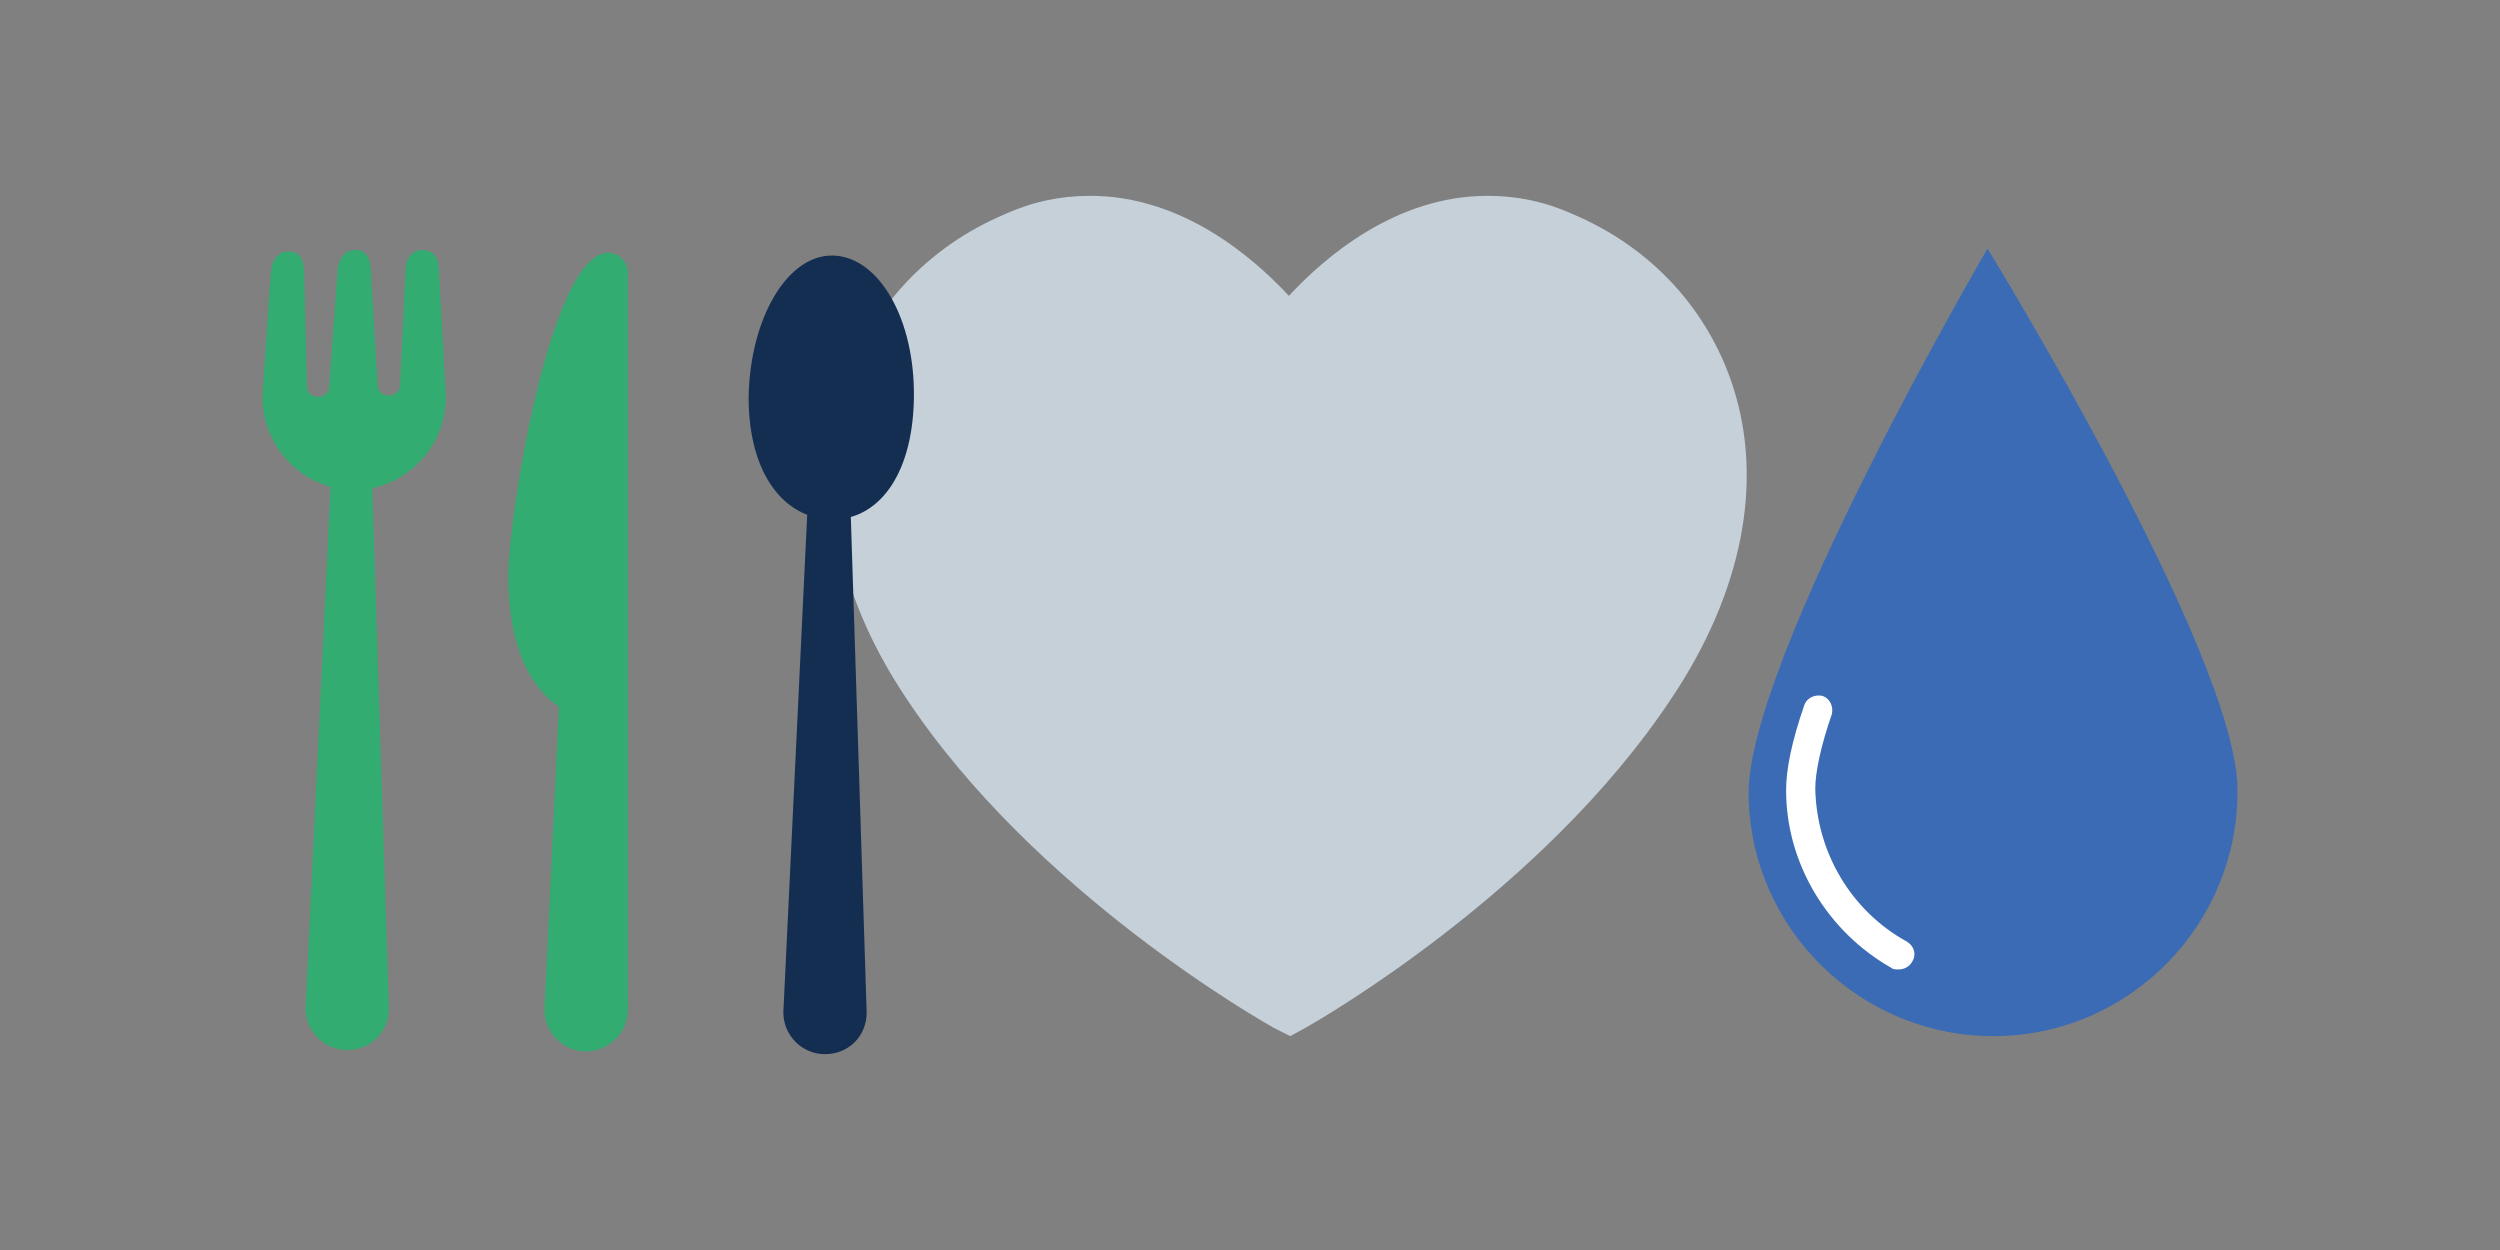 <?xml version="1.0" encoding="utf-8"?>
<!-- Generator: Adobe Illustrator 19.1.0, SVG Export Plug-In . SVG Version: 6.00 Build 0)  -->
<svg version="1.1" xmlns="http://www.w3.org/2000/svg" xmlns:xlink="http://www.w3.org/1999/xlink" x="0px" y="0px"
	 viewBox="0 0 180 90" style="enable-background:new 0 0 180 90;" xml:space="preserve">
<rect x="0" y="0" width="180" height="90" fill="#808080" stroke="none"/>
<g id="BG">
</g>
<g id="Layer_1">
	<g>
		<path style="fill:#C5D0D9;" d="M92.9,74.6L91.7,74c-0.7-0.4-17.2-9.7-26.5-23.8c-5-7.5-6.5-15.4-4.4-22.3
			c1.8-5.6,5.9-10.1,11.6-12.5c2-0.9,4-1.3,6.1-1.3c6.6,0,11.7,4.4,14.3,7.2c2.6-2.8,7.7-7.2,14.3-7.2c2.1,0,4.1,0.4,6.1,1.3
			c5.7,2.4,9.8,6.9,11.6,12.5c2.2,6.9,0.6,14.8-4.4,22.3C111.1,64.3,94.7,73.6,94,74L92.9,74.6z"/>
		<g>
			<g>
				<path style="fill:#32AC70;" d="M31.6,19.5c0-0.8-0.3-1.5-1.2-1.5c-0.8,0-1.2,0.7-1.2,1.5l-0.4,8.3c-0.1,0.9-1.5,0.9-1.6,0
					c-0.1-1.3-0.5-8.3-0.5-8.3c0-0.8-0.3-1.5-1.1-1.5c-0.8,0-1.2,0.6-1.3,1.5c0,0-0.5,7-0.6,8.4c-0.1,0.9-1.5,0.9-1.6,0l-0.2-8.3
					c0-0.8-0.3-1.5-1.1-1.5c-0.8,0-1.2,0.6-1.3,1.5l-0.6,8.8c0,0.1,0,0.2,0,0.2l0,0c0,3.6,2.9,6.6,6.5,6.7c3.6,0,6.6-2.9,6.7-6.5
					l0,0c0-0.1,0-0.2,0-0.2L31.6,19.5z"/>
				<path style="fill:#32AC70;" d="M25,75.6c-1.7,0-3-1.4-3-3l2.1-43.8c0-1.7-0.3-3,1.3-3s1.2,1.4,1.2,3L28,72.6
					C28,74.3,26.7,75.6,25,75.6z"/>
			</g>
			<g>
				<path style="fill:#32AC70;" d="M42.2,75.7c-1.7,0-3-1.4-3-3l2.1-43.8c0-1.7-0.3-3,1.3-3s1.2,1.4,1.2,3l1.4,43.8
					C45.2,74.4,43.8,75.7,42.2,75.7z"/>
				<path style="fill:#32AC70;" d="M42.2,51.8l3,21l0-53.2c0-0.7-0.6-1.4-1.4-1.4l0,0c-4.2,0-7.2,19.1-7.2,23.2l0,0.1
					C36.6,46.2,38,50.6,42.2,51.8z"/>
			</g>
			<g>
				<path style="fill:#142E52;" d="M59.4,75.9c-1.7,0-3-1.4-3-3l2.1-43.8c0-1.7-0.3-3,1.3-3c1.7,0,1.2,1.4,1.2,3l1.4,43.8
					C62.4,74.6,61.1,75.9,59.4,75.9z"/>
				<path style="fill:#142E52;" d="M65.8,28.7c-0.1,5.7-2.7,8.8-6,8.7s-5.9-3.2-5.9-8.8c0.1-5.7,2.8-10.3,6.1-10.2
					S65.9,23,65.8,28.7z"/>
			</g>
		</g>
		<g>
			<g>
				<path style="fill:#3A6BB4;" d="M161.1,56.8c0.1,9.7-7.7,17.7-17.4,17.8c-9.7,0.1-17.7-7.7-17.8-17.4
					c-0.1-9.7,17.2-39.3,17.2-39.3S161,47,161.1,56.8z"/>
			</g>
			<path style="fill:#FFFFFF;" d="M136.7,69.8c-0.2,0-0.4,0-0.5-0.1c-4.6-2.6-7.6-7.5-7.6-12.8c0-1.5,0.4-3.5,1.3-6.1
				c0.2-0.6,0.8-0.8,1.3-0.7c0.6,0.2,0.8,0.8,0.7,1.3c-0.8,2.3-1.2,4.2-1.2,5.4c0.1,4.6,2.6,8.8,6.6,11c0.5,0.3,0.7,0.9,0.4,1.4
				C137.5,69.6,137.1,69.8,136.7,69.8z"/>
		</g>
	</g>
</g>
<g id="_x31_7_col_GUIDES" style="display:none;">
</g>
</svg>
